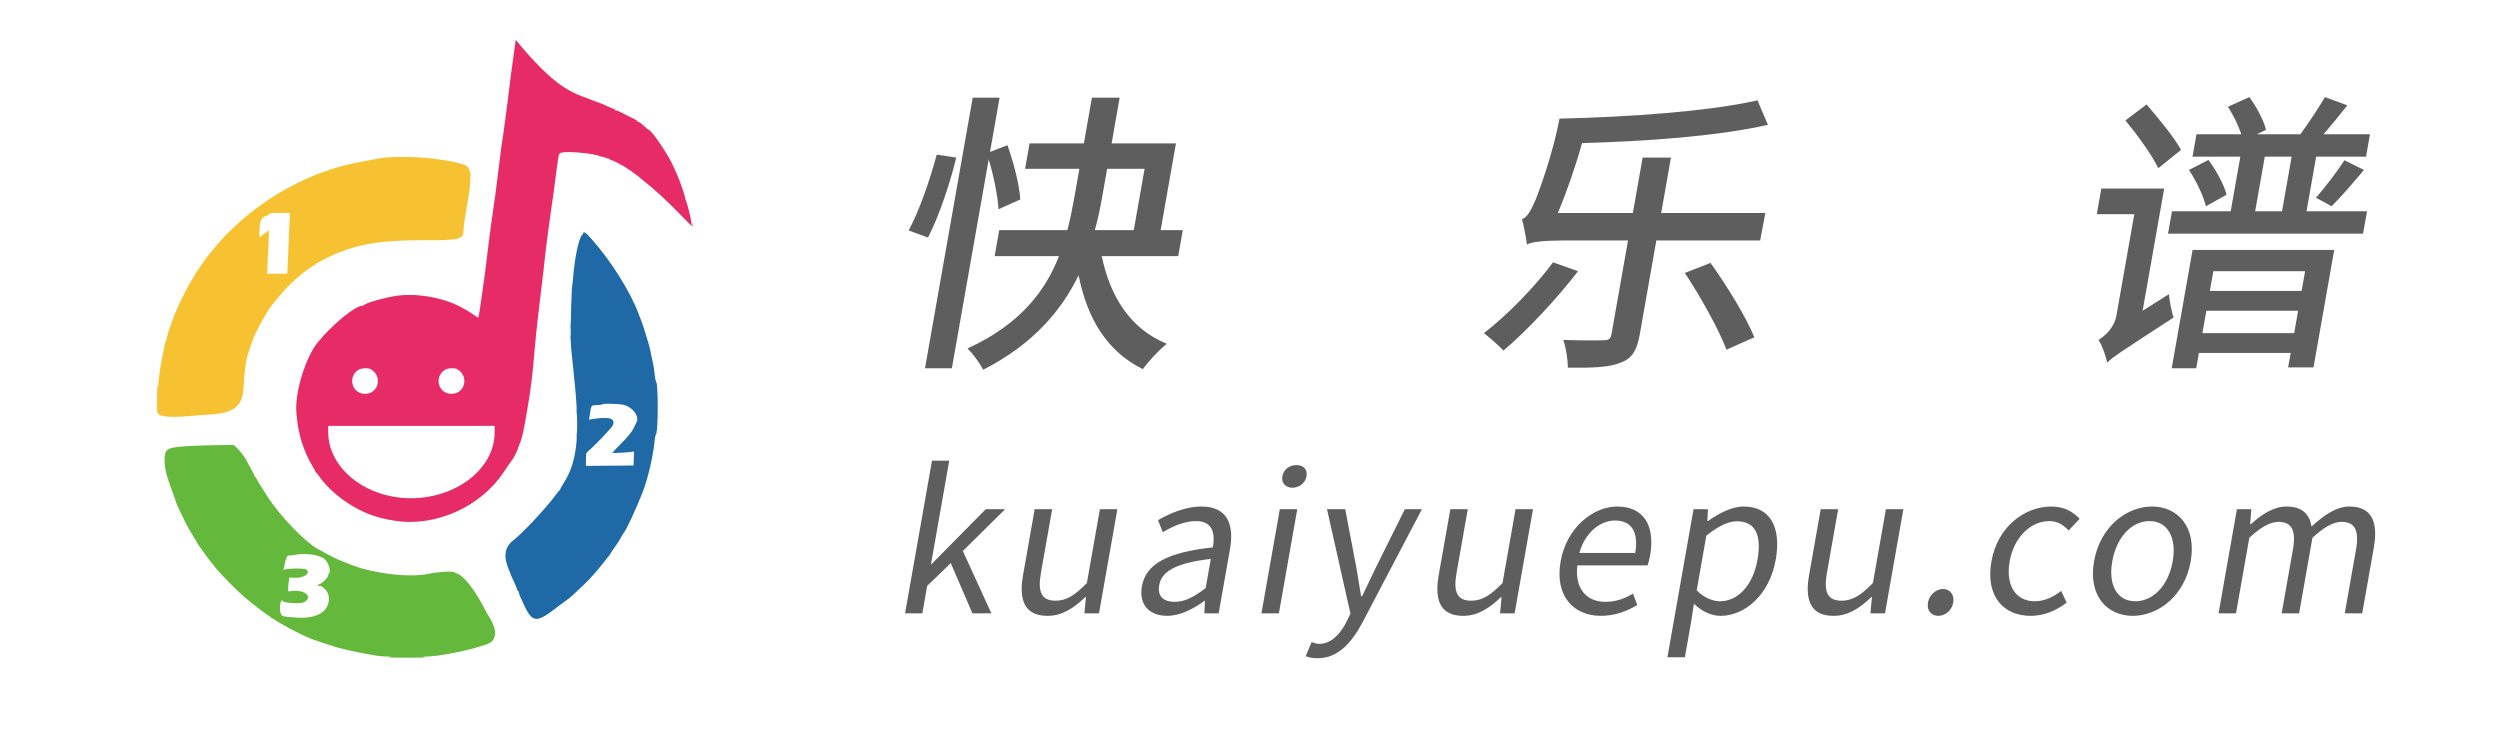 <svg width="1220" height="360" xmlns="http://www.w3.org/2000/svg">
    	<rect fill="none" stroke-width="0" x="0" y="0" width="1220" height="360"/>
		<g id="icon">

	<path id="green" fill="#64b83b" fill-rule="evenodd"
		  d="m278.622,149.609c0,0.967 0.076,1.363 0.169,0.879c0.093,-0.483 0.093,-1.274 0,-1.758c-0.093,-0.483 -0.169,-0.087 -0.169,0.879m-0.366,9.375c0,1.612 0.069,2.271 0.154,1.465c0.084,-0.805 0.084,-2.124 0,-2.929c-0.085,-0.806 -0.154,-0.147 -0.154,1.464m-0.019,5.664c0.003,1.075 0.079,1.468 0.168,0.874c0.09,-0.594 0.088,-1.473 -0.005,-1.953c-0.093,-0.481 -0.166,0.005 -0.163,1.079m3.141,36.329c0.002,1.503 0.073,2.071 0.157,1.26c0.085,-0.81 0.083,-2.041 -0.003,-2.734c-0.086,-0.693 -0.156,-0.03 -0.154,1.474m-0.007,11.328c0.002,1.289 0.075,1.769 0.162,1.067c0.087,-0.702 0.085,-1.757 -0.004,-2.344c-0.089,-0.587 -0.16,-0.012 -0.158,1.277m38.614,-0.765c-0.249,0.548 -0.447,1.208 -0.438,1.467c0.008,0.258 0.274,-0.128 0.591,-0.859c0.668,-1.538 0.527,-2.099 -0.153,-0.608m-229.785,6.262c-8.92,0.628 -9.936,1.359 -9.874,7.101c0.04,3.778 0.954,7.428 3.701,14.784c1.051,2.814 1.911,5.294 1.911,5.51c0,0.217 0.767,1.96 1.706,3.874c0.938,1.914 2.081,4.269 2.538,5.232c1.178,2.479 2.762,5.293 4.455,7.912c0.801,1.239 1.457,2.358 1.457,2.486c0,0.444 6.468,9.226 9.279,12.597c2.953,3.542 10.57,11.224 14.158,14.279c4.203,3.578 11.608,9.204 12.115,9.204c0.212,0 0.385,0.176 0.385,0.391c0,0.215 0.203,0.391 0.452,0.391c0.248,0 0.995,0.404 1.66,0.899c2.381,1.772 12.022,6.922 15.857,8.47c1.182,0.477 2.5,1.021 2.93,1.208c0.69,0.301 8.579,2.889 11.718,3.845c1.761,0.536 7.41,1.835 10.938,2.515c7.751,1.495 9.966,1.817 12.891,1.876c3.06,0.063 3.08,0.069 0.976,0.327c-1.182,0.145 2.861,0.264 8.985,0.266c6.123,0.001 10.253,-0.119 9.179,-0.266c-1.845,-0.253 -1.787,-0.271 1.05,-0.329c4.937,-0.101 16.342,-2.203 23.95,-4.414c7.624,-2.215 8.214,-2.638 8.972,-6.424c0.323,-1.61 -0.918,-5.484 -2.554,-7.973c-0.739,-1.124 -2.14,-3.631 -4.366,-7.813c-3.272,-6.146 -8.242,-12.295 -10.971,-13.574c-0.573,-0.269 -1.458,-0.681 -1.966,-0.917c-1.331,-0.618 -7.895,-0.214 -12.552,0.771c-7.789,1.648 -20.74,0.61 -32.617,-2.615c-1.52,-0.412 -7.211,-2.511 -9.358,-3.451c-0.762,-0.333 -1.736,-0.739 -2.166,-0.901c-1.084,-0.41 -3.478,-1.613 -6.25,-3.141c-1.289,-0.711 -3.013,-1.655 -3.832,-2.098c-6.061,-3.284 -18.291,-16.002 -24.277,-25.246c-2.998,-4.63 -5.68,-9.068 -5.68,-9.398c0,-0.202 -0.176,-0.367 -0.391,-0.367c-0.214,0 -0.39,-0.239 -0.39,-0.53c0,-0.292 -0.879,-2.058 -1.953,-3.924c-1.075,-1.867 -1.953,-3.484 -1.953,-3.594c0,-0.581 -3.264,-4.878 -4.672,-6.149l-1.631,-1.474l-8.665,0.102c-4.766,0.055 -11.581,0.306 -15.145,0.558m62.706,52.949c4.163,0.772 6.02,1.915 7.204,4.434c0.871,1.852 1.097,4.29 0.437,4.698c-0.215,0.133 -0.391,0.561 -0.391,0.952c0,0.95 -2.851,3.847 -4.091,4.158c-1.271,0.319 -1.278,0.945 -0.01,0.945c1.477,0 3.956,2.668 4.284,4.613c1.193,7.063 -4.667,11.393 -14.706,10.865c-7.016,-0.369 -7.972,-0.557 -8.477,-1.665c-1.096,-2.406 -0.264,-8.323 0.904,-6.433c0.643,1.04 8.735,1.46 10.384,0.539c4.363,-2.437 0.571,-6.108 -5.648,-5.466l-2.171,0.224l0.029,-1.632c0.016,-0.897 0.148,-2.422 0.293,-3.389l0.264,-1.758l2.19,0.13c5.046,0.3 8.853,-2.503 5.696,-4.192c-0.996,-0.533 -8.34,-0.422 -10.003,0.151c-0.827,0.285 -0.908,0.233 -0.65,-0.421c0.162,-0.41 0.381,-1.361 0.488,-2.113c0.106,-0.752 0.339,-1.719 0.517,-2.149c0.178,-0.429 0.422,-1.089 0.542,-1.465c0.154,-0.479 0.66,-0.697 1.696,-0.729c0.812,-0.026 2.004,-0.181 2.649,-0.345c1.81,-0.46 5.951,-0.437 8.57,0.048"/>

	<path id="purple" fill="#e62b67" fill-rule="evenodd"
		  d="m251.242,22.688c-0.242,1.809 -0.72,5.222 -1.062,7.585c-0.342,2.364 -0.786,5.66 -0.987,7.325c-0.201,1.665 -0.541,4.433 -0.755,6.152c-0.215,1.719 -0.555,4.487 -0.756,6.152c-0.201,1.665 -0.639,4.961 -0.974,7.325c-0.335,2.363 -0.792,5.791 -1.016,7.617c-0.225,1.826 -0.485,3.584 -0.58,3.906c-0.16,0.544 -0.422,2.495 -1.379,10.254c-0.206,1.665 -0.549,4.434 -0.764,6.152c-0.215,1.719 -0.557,4.488 -0.76,6.153c-0.344,2.816 -0.642,4.949 -2.204,15.722c-0.327,2.256 -0.761,5.464 -0.964,7.129c-0.203,1.665 -0.545,4.434 -0.76,6.153c-0.77,6.165 -1.15,9.228 -1.525,12.304c-0.21,1.719 -0.478,3.653 -0.596,4.297c-0.118,0.645 -0.569,3.897 -1.002,7.227c-0.723,5.56 -1.543,10.561 -1.781,10.866c-0.054,0.069 -0.95,-0.484 -1.991,-1.228c-1.042,-0.744 -2.553,-1.723 -3.359,-2.175c-0.805,-0.453 -2.036,-1.142 -2.734,-1.532c-8.48,-4.74 -21.551,-7.124 -31.543,-5.753c-5.552,0.762 -14.942,3.405 -16.191,4.557c-0.205,0.189 -0.575,0.343 -0.823,0.343c-3.454,0 -14.827,9.374 -21.714,17.898c-5.537,6.854 -10.523,22.205 -10.478,32.263c0.011,2.646 0.849,9.544 1.309,10.776c0.12,0.323 0.292,1.026 0.383,1.563c0.708,4.188 3.423,11.057 6.131,15.515c0.847,1.393 1.539,2.677 1.539,2.851c0,0.175 0.142,0.377 0.316,0.449c0.174,0.071 0.86,0.921 1.526,1.888c4.139,6.015 11.37,12.087 19.252,16.166c5.471,2.832 10.381,4.375 17.544,5.515c20.026,3.185 42.223,-6.788 53.474,-24.025c1.332,-2.041 2.893,-4.299 3.47,-5.018c1.329,-1.659 2.654,-4.273 3.689,-7.277c0.445,-1.294 0.954,-2.705 1.131,-3.135c0.176,-0.429 0.431,-1.308 0.566,-1.953c0.136,-0.644 0.421,-1.963 0.634,-2.929c0.43,-1.95 0.646,-3.135 1.823,-9.961c1.711,-9.926 2.507,-16.417 3.593,-29.297c0.394,-4.676 0.971,-10.329 1.555,-15.235c0.205,-1.718 0.569,-4.882 0.811,-7.031c0.241,-2.148 0.612,-5.224 0.825,-6.836c0.213,-1.611 0.563,-4.511 0.778,-6.445c0.216,-1.934 0.552,-4.922 0.747,-6.641c0.196,-1.718 0.529,-4.707 0.74,-6.64c0.211,-1.934 0.661,-5.45 0.998,-7.813c0.338,-2.363 0.774,-5.527 0.969,-7.031c0.196,-1.504 0.64,-4.668 0.988,-7.031c0.348,-2.364 0.804,-5.616 1.013,-7.227c2.427,-18.732 2.202,-17.555 3.438,-18.038c2.409,-0.942 16.232,0.278 18.884,1.667c0.374,0.196 1.11,0.356 1.638,0.356c0.527,0 1.067,0.175 1.2,0.39c0.133,0.215 0.67,0.391 1.195,0.391c0.524,0 0.953,0.176 0.953,0.39c0,0.215 0.308,0.402 0.684,0.416c0.376,0.014 1.738,0.625 3.027,1.358c1.289,0.732 2.696,1.492 3.125,1.688c0.749,0.341 5.792,3.882 7.422,5.211c8.62,7.025 12.06,10.147 19.47,17.665l6.189,6.28l-0.169,-1.758c-0.191,-1.995 -2.094,-9.611 -2.657,-10.639c-0.205,-0.374 -0.374,-0.989 -0.376,-1.368c-0.005,-0.833 -2.668,-8.517 -3.894,-11.235c-0.484,-1.075 -1.141,-2.569 -1.459,-3.321c-2.513,-5.934 -11.049,-18.671 -12.575,-18.764c-0.128,-0.008 -1.183,-0.887 -2.346,-1.953c-1.163,-1.066 -2.349,-1.939 -2.637,-1.939c-0.287,0 -0.524,-0.132 -0.526,-0.293c-0.001,-0.161 -0.397,-0.484 -0.878,-0.718c-0.822,-0.398 -6.701,-3.348 -8.195,-4.111c-0.373,-0.191 -0.945,-0.347 -1.27,-0.347c-0.325,0 -0.591,-0.176 -0.591,-0.39c0,-0.215 -0.205,-0.391 -0.455,-0.391c-0.25,0 -1.783,-0.631 -3.407,-1.401c-1.623,-0.771 -3.748,-1.659 -4.721,-1.973c-0.973,-0.314 -2.12,-0.715 -2.55,-0.89c-0.429,-0.176 -1.221,-0.5 -1.758,-0.721c-0.537,-0.22 -1.855,-0.709 -2.929,-1.086c-6.571,-2.304 -12.916,-6.624 -19.752,-13.444c-4.544,-4.535 -8.089,-8.46 -11.987,-13.275l-0.757,-0.935l-0.442,3.288m86.739,87.078c0,0.752 0.081,1.059 0.179,0.683c0.098,-0.376 0.098,-0.991 0,-1.367c-0.098,-0.376 -0.179,-0.068 -0.179,0.684m-157.034,70.41c5.9,3.355 3.866,12.012 -2.822,12.012c-6.318,0 -8.626,-8.007 -3.351,-11.626c1.393,-0.957 4.796,-1.169 6.173,-0.386m42.188,0c5.899,3.355 3.865,12.012 -2.823,12.012c-6.318,0 -8.626,-8.007 -3.351,-11.626c1.394,-0.957 4.797,-1.169 6.174,-0.386m18.257,30.859c-0.094,21.747 -27.57,37.379 -53.501,30.439c-16.353,-4.376 -27.662,-16.794 -27.721,-30.439l-0.014,-3.222l40.625,0l40.625,0l-0.014,3.222"/>

	<path id="yellow" fill="#f6c232" fill-rule="evenodd"
		  d="m185.547,77.193c-1.611,0.298 -5.391,0.999 -8.399,1.556c-3.007,0.558 -5.996,1.161 -6.64,1.341c-0.645,0.179 -1.963,0.528 -2.93,0.775c-23.889,6.105 -47.972,21.612 -63.689,41.01c-0.957,1.182 -1.843,2.236 -1.968,2.344c-0.405,0.347 -6.608,9.25 -6.608,9.484c0,0.124 -0.67,1.249 -1.487,2.5c-1.821,2.784 -6.666,12.356 -7.874,15.555c-0.486,1.289 -1.115,2.871 -1.396,3.515c-1.022,2.341 -3.3,9.397 -3.303,10.231c-0.002,0.471 -0.16,0.953 -0.352,1.072c-0.193,0.119 -0.445,0.876 -0.561,1.683c-0.116,0.807 -0.389,2.259 -0.607,3.225c-1.226,5.451 -2.368,12.926 -2.446,16.016c-0.053,2.114 -0.059,2.123 -0.334,0.586c-0.162,-0.907 -0.303,1.685 -0.335,6.175c-0.036,5.073 0.079,7.655 0.335,7.497c0.215,-0.133 0.392,-0.099 0.394,0.074c0.013,1.417 6.594,2.017 14.059,1.282c2.686,-0.264 7.432,-0.62 10.547,-0.791c12.568,-0.689 16.636,-4.099 16.987,-14.237c0.208,-5.999 1.056,-12.165 2.17,-15.762c0.439,-1.42 2.114,-6.189 2.696,-7.676c0.716,-1.833 4.523,-9.117 5.547,-10.617c0.614,-0.898 1.116,-1.747 1.116,-1.887c0,-0.141 1.098,-1.689 2.441,-3.441c9.639,-12.578 19.884,-20.563 32.91,-25.65c11.342,-4.429 21.884,-5.885 42.188,-5.827c16.364,0.046 18.151,-0.449 18.173,-5.037c0.004,-1.01 0.361,-3.859 0.792,-6.33c0.431,-2.47 0.957,-5.634 1.168,-7.031c0.212,-1.396 0.564,-3.594 0.783,-4.883c0.657,-3.861 0.918,-10.351 0.417,-10.351c-0.239,0 -0.435,-0.321 -0.435,-0.713c0,-2.412 -4.596,-3.803 -18.323,-5.545c-7.35,-0.933 -20.371,-1.008 -25.036,-0.143m-44.287,31.498c-0.239,4.734 -0.955,21.754 -1.002,23.829l-0.024,1.074l-4.933,0l-4.932,0l0.238,-5.371c0.131,-2.954 0.353,-7.701 0.493,-10.547c0.183,-3.744 0.131,-5.176 -0.189,-5.176c-0.243,0 -0.442,0.134 -0.442,0.298c0,0.165 -0.703,0.733 -1.563,1.265c-0.859,0.531 -1.562,1.099 -1.562,1.264c0,0.164 -0.2,0.298 -0.443,0.298c-0.314,0 -0.387,-1.162 -0.251,-3.984c0.195,-4.05 1.314,-6.172 3.255,-6.172c0.244,0 0.761,-0.352 1.15,-0.781c0.635,-0.702 1.203,-0.782 5.577,-0.782l4.871,0l-0.243,4.785"/>

	<path id="blue" fill="#1e69a6" fill-rule="evenodd"
		  d="m284.489,113.965c-0.139,0.376 -0.374,0.771 -0.523,0.879c-1.404,1.014 -3.531,11.063 -4.232,19.992c-0.197,2.51 -0.441,4.707 -0.544,4.883c-0.253,0.435 -0.823,20.889 -0.711,25.515c0.083,3.42 0.323,6.227 1.203,14.063c3.559,31.684 2.452,45.374 -4.555,56.36c-0.929,1.457 -1.689,2.804 -1.689,2.995c0,0.19 -0.135,0.404 -0.299,0.476c-0.164,0.071 -1.132,1.272 -2.152,2.669c-4.39,6.015 -16.166,18.594 -20.443,21.837c-4.375,3.318 -5.031,8.032 -2.055,14.78c0.401,0.91 0.73,1.77 0.73,1.909c0,0.14 0.703,1.72 1.562,3.512c0.86,1.792 1.563,3.526 1.563,3.852c0,0.327 0.176,0.594 0.39,0.594c0.215,0 0.391,0.266 0.391,0.59c0,0.325 0.365,1.424 0.812,2.442c5.886,13.42 6.787,13.607 19.248,3.994c1.535,-1.185 3.294,-2.476 3.909,-2.869c1.005,-0.644 4.675,-3.985 8.428,-7.673c2.831,-2.782 6.167,-6.557 8.81,-9.968c1.494,-1.93 2.827,-3.596 2.962,-3.703c0.135,-0.108 0.476,-0.635 0.758,-1.172c0.281,-0.537 1.182,-1.885 2,-2.996c0.818,-1.11 1.828,-2.624 2.244,-3.364c0.415,-0.74 0.992,-1.765 1.281,-2.278c0.288,-0.513 0.612,-1.02 0.72,-1.128c1.178,-1.178 6.253,-12.077 9.367,-20.117c2.566,-6.627 5.145,-17.75 5.795,-25c0.154,-1.719 0.541,-3.564 0.86,-4.101c0.852,-1.436 0.856,-22.772 0.005,-24.219c-0.316,-0.537 -0.701,-2.383 -0.855,-4.102c-0.154,-1.719 -0.468,-3.916 -0.697,-4.883c-0.487,-2.052 -1.144,-5.167 -1.443,-6.836c-0.343,-1.922 -3.521,-12.303 -4.425,-14.453c-0.18,-0.429 -0.72,-1.836 -1.2,-3.125c-4.092,-10.996 -13.387,-25.815 -22.953,-36.592c-3.086,-3.477 -3.823,-3.954 -4.262,-2.763m19.673,83.579c4.631,1.096 7.981,5.585 6.428,8.614c-0.192,0.373 -0.729,1.479 -1.195,2.458c-1.068,2.247 -2.789,4.348 -7.127,8.707c-1.892,1.901 -3.44,3.539 -3.44,3.64c0,0.222 6.547,-0.071 8.902,-0.398l1.675,-0.233l-0.113,3.408l-0.112,3.408l-11.621,0.104l-11.621,0.103l0,-3.127c0,-3.047 0.032,-3.156 1.268,-4.205c3.241,-2.751 11.148,-11.051 11.763,-12.347c1.661,-3.5 -1.426,-4.491 -9.86,-3.166l-1.711,0.269l0.271,-1.315c0.15,-0.724 0.367,-2.107 0.484,-3.073c0.294,-2.441 0.646,-2.735 3.278,-2.735c1.25,0 2.373,-0.161 2.495,-0.358c0.28,-0.454 8.071,-0.266 10.236,0.246"/>

</g>
 
		<path fill="#5E5E5E" transform="translate(440, 108) skewX(-10) scale(2.0)" d="M7.13 3.96C8.93-1.30 10.22-9.65 10.58-15.55L5.69-16.27C5.18-10.51 3.89-2.59 2.09 2.23ZM28.01-5.33C27.22-8.78 24.77-14.40 22.54-18.58L18.58-16.92L18.58-30.17L12.02-30.17L12.02 35.86L18.58 35.86L18.58-15.12C20.52-11.02 22.39-6.12 23.11-2.95ZM47.88-12.82L57.02-12.82L57.02 2.16L47.52 2.16C47.81-0.58 47.88-3.24 47.88-5.83ZM68.98 8.50L68.98 2.16L63.58 2.16L63.58-19.01L47.88-19.01L47.88-30.17L41.11-30.17L41.11-19.01L27.86-19.01L27.86-12.82L41.11-12.82L41.11-5.83C41.11-3.31 41.04-0.58 40.82 2.16L24.19 2.16L24.19 8.50L39.89 8.50C38.09 16.92 33.41 25.13 21.53 31.03C23.11 32.26 25.34 34.85 26.28 36.22C37.37 30.02 42.84 21.74 45.50 13.18C49.46 23.69 55.66 31.75 65.23 36.07C66.24 34.13 68.40 31.32 69.98 29.88C60.41 26.28 54.07 18.29 50.33 8.50ZM160.70 10.01C157.25 16.13 151.78 22.90 146.88 27.29C148.39 28.30 151.13 30.38 152.42 31.54C157.25 26.71 163.15 19.01 167.18 12.17ZM210.31 4.68L210.38-2.02L184.97-2.02L184.97-15.55L178.06-15.55L178.06-2.02L159.77-2.02C160.99-7.13 162.07-13.25 162.65-19.08C177.98-19.51 195.41-20.74 207.22-23.54L203.62-29.52C192.17-26.78 172.51-25.42 156.10-25.06C156.02-16.78 154.30-7.49 153.72-5.11C153.07-2.52 152.35-0.86 151.27-0.50C152.06 1.15 153.14 4.25 153.58 5.69C154.30 5.04 157.68 4.68 162.14 4.68L178.06 4.68L178.06 27.50C178.06 28.73 177.62 29.02 176.33 29.02C175.10 29.09 170.86 29.09 166.54 28.94C167.54 30.82 168.55 33.84 168.84 35.71C174.96 35.78 178.92 35.64 181.51 34.49C184.10 33.48 184.97 31.54 184.97 27.58L184.97 4.68ZM193.32 12.60C198.22 18.43 204.12 26.50 206.78 31.32L213.05 28.30C210.17 23.33 204.05 15.62 199.15 10.15ZM309.10-17.42C306.94-20.45 302.26-25.13 298.73-28.51L294.26-24.62C297.86-21.02 302.26-16.13 304.34-12.96ZM306.65 21.82L306.65-7.99L291.31-7.99L291.31-1.73L300.46-1.73L300.46 22.97C300.46 25.99 298.51 28.01 297.14 28.94C298.22 30.17 299.66 32.98 300.24 34.49C301.32 33.12 303.34 31.68 314.50 23.47C313.78 22.18 312.84 19.51 312.34 17.78ZM344.59 12.17L344.59 16.99L322.20 16.99L322.20 12.17ZM322.20 27.29L322.20 21.82L344.59 21.82L344.59 27.29ZM316.22 35.86L322.20 35.86L322.20 32.11L344.59 32.11L344.59 35.64L350.78 35.64L350.78 6.98L316.22 6.98ZM329.83-15.77L336.38-15.77L336.38-2.45L329.83-2.45ZM342.36-2.45L342.36-15.77L354.53-15.77L354.53-21.24L343.22-21.24C344.66-23.40 346.32-25.92 347.76-28.30L341.93-30.31C340.85-27.65 339.12-24.05 337.54-21.24L326.95-21.24L328.97-22.32C328.03-24.62 325.66-27.94 323.50-30.31L318.67-27.94C320.33-25.99 322.06-23.33 323.14-21.24L312.19-21.24L312.19-15.77L323.86-15.77L323.86-2.45L309.53-2.45L309.53 3.02L357.12 3.02L357.12-2.45ZM311.90-12.53C314.21-9.79 316.58-6.12 317.59-3.67L322.13-6.48C321.12-8.93 318.53-12.46 316.22-14.98ZM348.26-3.67C350.14-5.90 352.44-9.29 354.60-12.53L349.42-14.90C348.19-12.24 345.82-8.21 344.09-5.76Z"/> 
		<path fill="#5E5E5E" transform="translate(440, 260)  skewX(-10) scale(1.3)" d="M6.62 30.24L13.10 30.24L13.10 19.94L20.45 11.38L31.90 30.24L39.02 30.24L24.19 6.84L37.30-8.86L30.02-8.86L13.25 11.81L13.10 11.81L13.10-27.07L6.62-27.07ZM60.26 31.18C65.66 31.18 69.55 28.37 73.22 24.12L73.44 24.12L73.94 30.24L79.42 30.24L79.42-8.86L72.86-8.86L72.86 18.86C69.12 23.54 66.31 25.49 62.28 25.49C57.10 25.49 54.94 22.39 54.94 15.12L54.94-8.86L48.38-8.86L48.38 15.91C48.38 25.85 52.06 31.18 60.26 31.18ZM105.19 31.18C110.02 31.18 114.41 28.66 118.15 25.56L118.37 25.56L118.94 30.24L124.34 30.24L124.34 6.19C124.34-3.46 120.31-9.86 110.81-9.86C104.54-9.86 99.00-7.06 95.40-4.75L97.99-0.22C101.09-2.30 105.19-4.39 109.73-4.39C116.14-4.39 117.79 0.43 117.79 5.47C101.16 7.34 93.74 11.59 93.74 20.09C93.74 27.14 98.64 31.18 105.19 31.18ZM107.06 25.92C103.18 25.92 100.15 24.12 100.15 19.66C100.15 14.62 104.62 11.38 117.79 9.79L117.79 20.74C113.98 24.12 110.88 25.92 107.06 25.92ZM140.40 30.24L146.95 30.24L146.95-8.86L140.40-8.86ZM143.71-16.92C146.30-16.92 148.25-18.72 148.25-21.17C148.25-23.83 146.30-25.42 143.71-25.42C141.12-25.42 139.18-23.83 139.18-21.17C139.18-18.72 141.12-16.92 143.71-16.92ZM164.45 47.09C172.22 47.09 176.26 41.18 178.99 33.48L193.75-8.86L187.34-8.86L180.36 12.89C179.28 16.34 178.13 20.30 177.05 23.83L176.69 23.83C175.46 20.30 174.10 16.27 172.94 12.89L164.95-8.86L158.11-8.86L173.81 30.31L172.94 33.26C171.36 38.09 168.55 41.69 164.09 41.69C163.08 41.69 161.93 41.33 161.14 41.04L159.84 46.30C161.06 46.80 162.58 47.09 164.45 47.09ZM216.29 31.18C221.69 31.18 225.58 28.37 229.25 24.12L229.46 24.12L229.97 30.24L235.44 30.24L235.44-8.86L228.89-8.86L228.89 18.86C225.14 23.54 222.34 25.49 218.30 25.49C213.12 25.49 210.96 22.39 210.96 15.12L210.96-8.86L204.41-8.86L204.41 15.91C204.41 25.85 208.08 31.18 216.29 31.18ZM267.98 31.18C273.31 31.18 277.49 29.38 280.94 27.14L278.57 22.82C275.69 24.77 272.59 25.92 268.78 25.92C261.36 25.92 256.25 20.59 255.82 12.24L282.17 12.24C282.31 11.30 282.46 9.94 282.46 8.50C282.46-2.66 276.84-9.86 266.90-9.86C257.83-9.86 249.26-1.94 249.26 10.73C249.26 23.62 257.62 31.18 267.98 31.18ZM255.74 7.56C256.54-0.14 261.43-4.61 266.98-4.61C273.10-4.61 276.70-0.36 276.70 7.56ZM295.70 46.73L302.26 46.73L302.26 33.48L302.11 26.64C305.64 29.52 309.38 31.18 312.91 31.18C321.91 31.18 329.90 23.47 329.90 10.08C329.90-1.94 324.43-9.86 314.35-9.86C309.82-9.86 305.42-7.27 301.90-4.39L301.68-4.39L301.10-8.86L295.70-8.86ZM311.83 25.70C309.24 25.70 305.78 24.62 302.26 21.60L302.26 1.08C306.07-2.45 309.46-4.32 312.77-4.32C320.18-4.32 323.06 1.51 323.06 10.15C323.06 19.87 318.31 25.70 311.83 25.70ZM355.32 31.18C360.72 31.18 364.61 28.37 368.28 24.12L368.50 24.12L369.00 30.24L374.47 30.24L374.47-8.86L367.92-8.86L367.92 18.86C364.18 23.54 361.37 25.49 357.34 25.49C352.15 25.49 349.99 22.39 349.99 15.12L349.99-8.86L343.44-8.86L343.44 15.91C343.44 25.85 347.11 31.18 355.32 31.18ZM394.63 31.18C397.22 31.18 399.38 29.16 399.38 26.21C399.38 23.26 397.22 21.10 394.63 21.10C392.04 21.10 389.88 23.26 389.88 26.21C389.88 29.16 392.04 31.18 394.63 31.18ZM429.34 31.18C434.02 31.18 438.48 29.38 441.94 26.21L439.13 21.82C436.68 24.05 433.51 25.70 429.91 25.70C422.71 25.70 417.82 19.73 417.82 10.73C417.82 1.73 423.00-4.39 430.06-4.39C433.22-4.39 435.60-2.95 437.90-0.86L441.29-5.26C438.48-7.70 434.95-9.86 429.84-9.86C419.83-9.86 410.98-2.30 410.98 10.73C410.98 23.69 418.97 31.18 429.34 31.18ZM467.64 31.18C477.22 31.18 485.78 23.69 485.78 10.73C485.78-2.30 477.22-9.86 467.64-9.86C458.06-9.86 449.50-2.30 449.50 10.73C449.50 23.69 458.06 31.18 467.64 31.18ZM467.64 25.70C460.87 25.70 456.34 19.73 456.34 10.73C456.34 1.73 460.87-4.39 467.64-4.39C474.41-4.39 479.02 1.73 479.02 10.73C479.02 19.73 474.41 25.70 467.64 25.70ZM499.68 30.24L506.23 30.24L506.23 1.87C509.83-2.16 513.14-4.10 516.10-4.10C521.06-4.10 523.37-1.01 523.37 6.34L523.37 30.24L529.92 30.24L529.92 1.87C533.59-2.16 536.76-4.10 539.78-4.10C544.75-4.10 547.06-1.01 547.06 6.34L547.06 30.24L553.61 30.24L553.61 5.47C553.61-4.54 549.79-9.86 541.73-9.86C536.98-9.86 532.87-6.77 528.84-2.38C527.26-6.98 524.02-9.86 518.04-9.86C513.36-9.86 509.26-6.91 505.87-3.17L505.66-3.17L505.08-8.86L499.68-8.86Z"/>
		</svg>